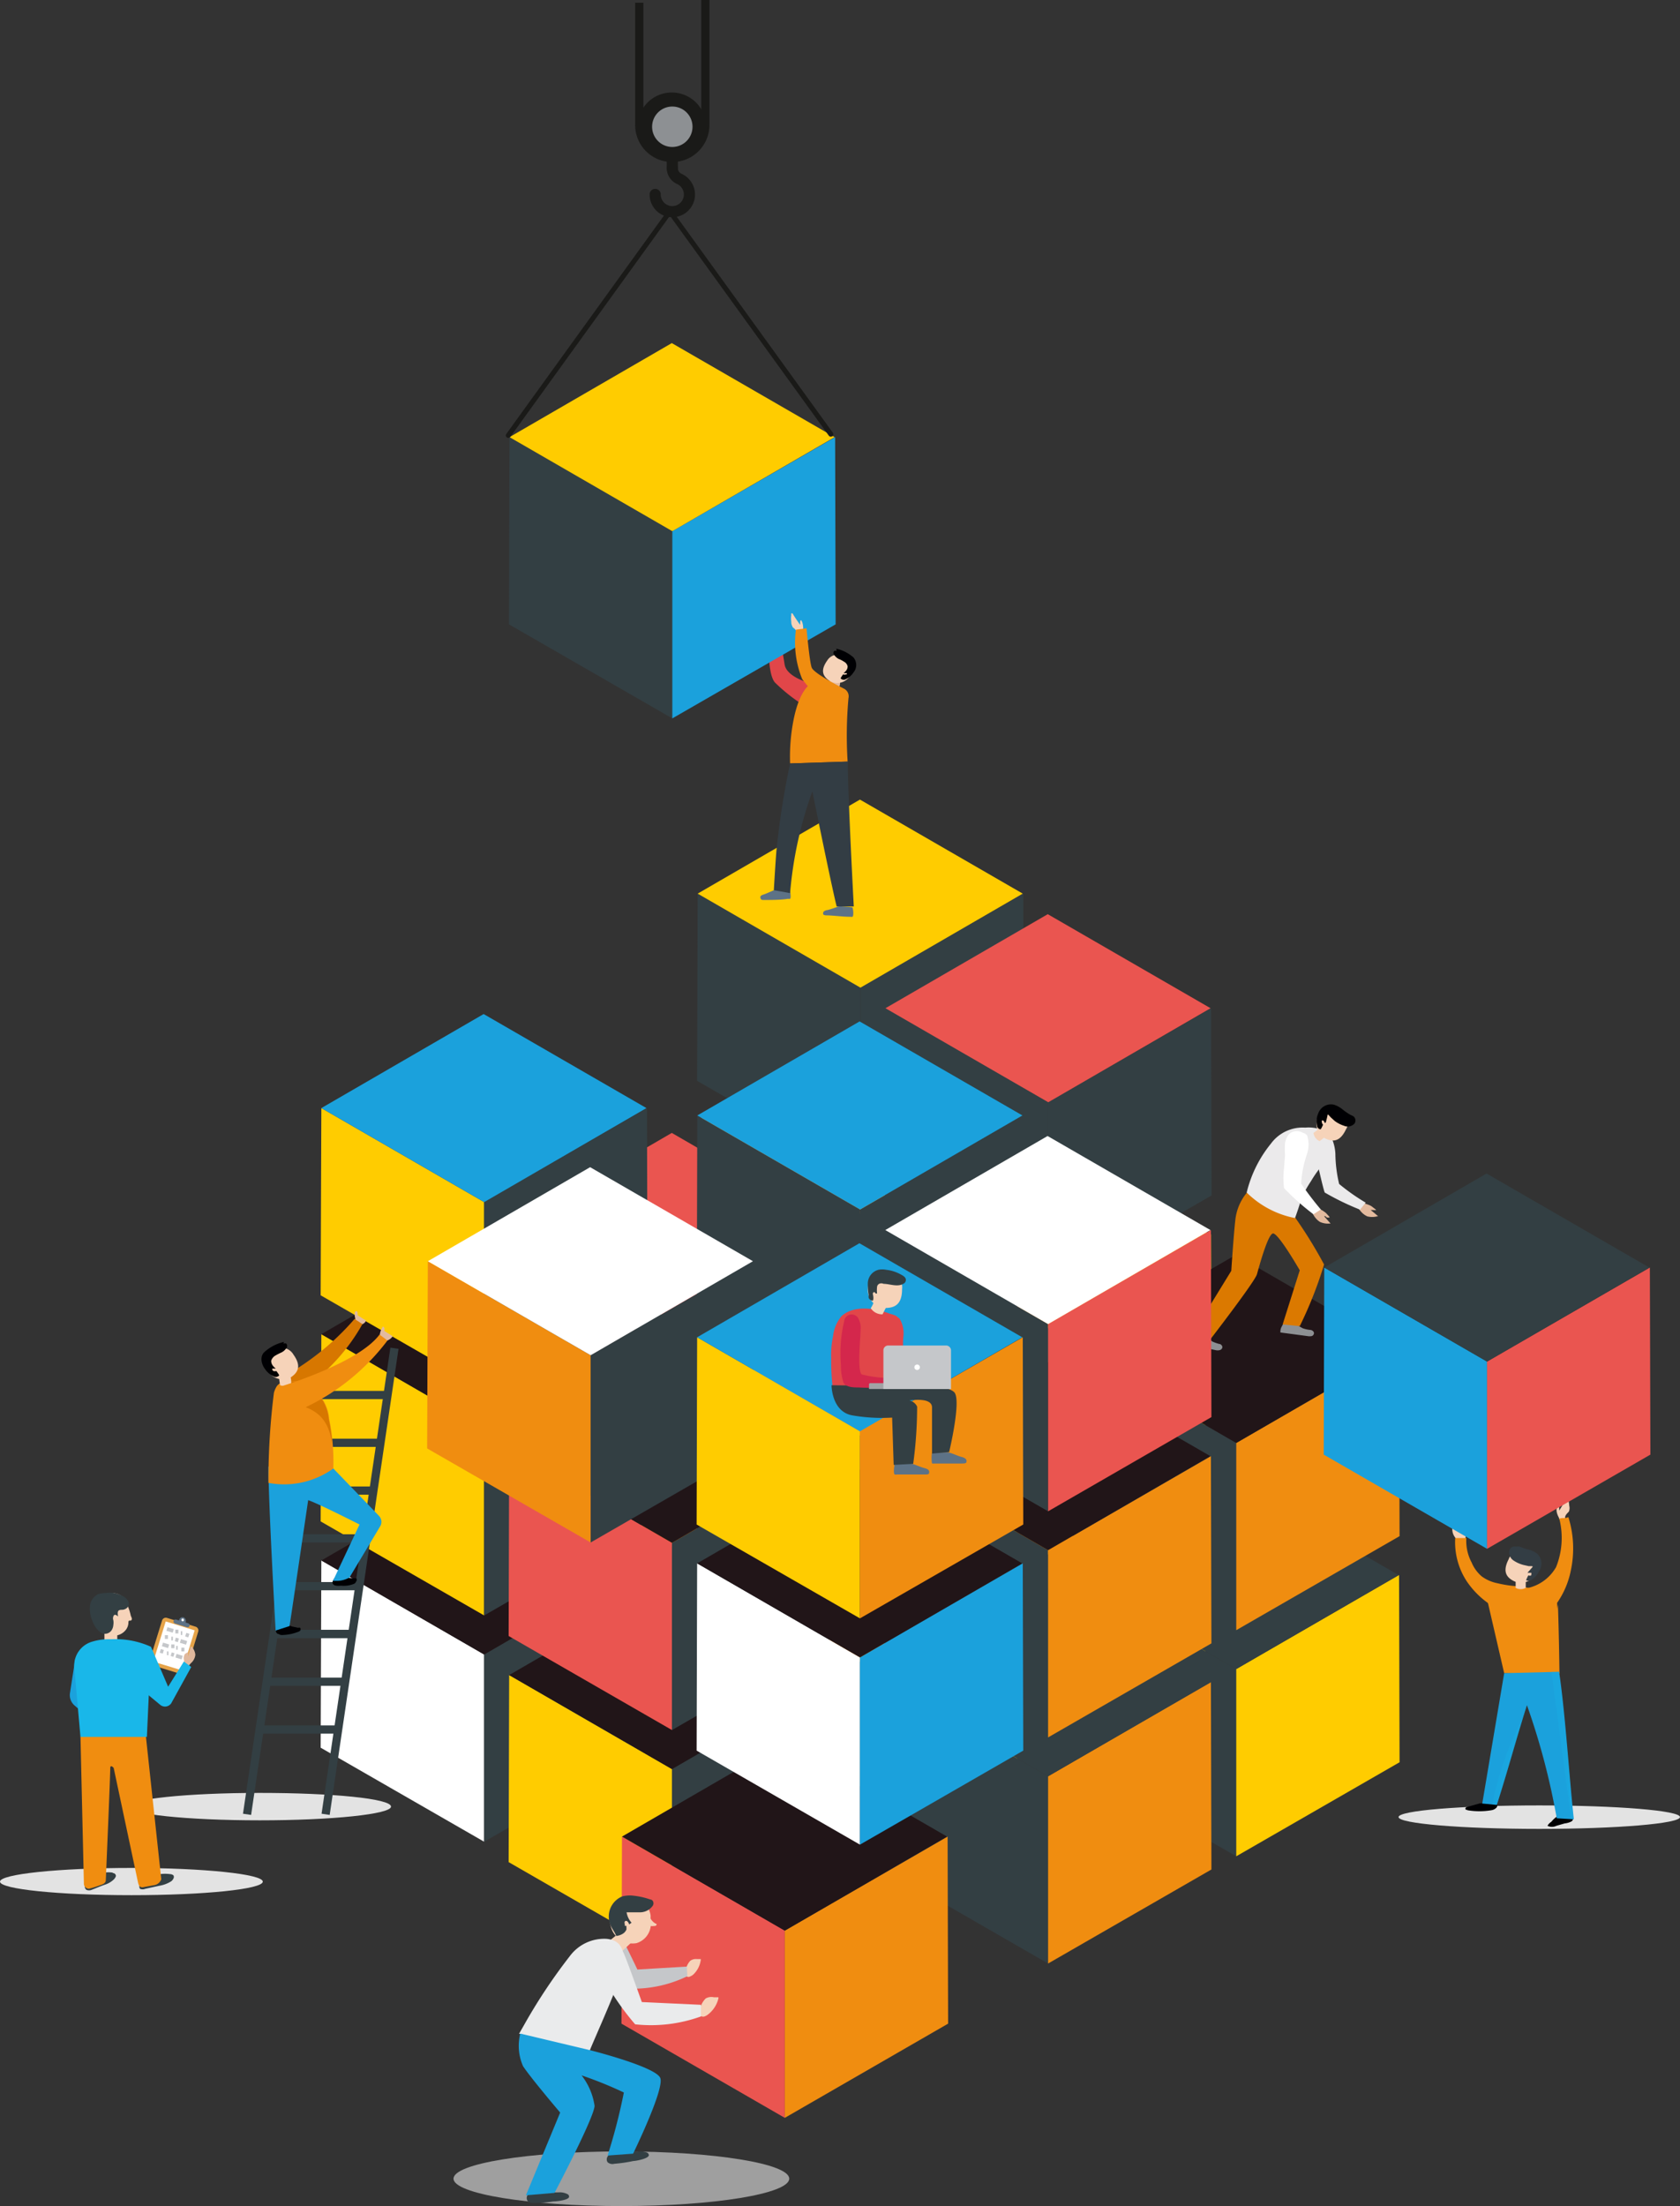 <svg xmlns="http://www.w3.org/2000/svg" viewBox="0 0 98.13 128.79"><rect x="0" y="0" width="98.13" height="128.79" fill="#333333" stroke="none"/><defs><style>.cls-1{isolation:isolate;}.cls-2,.cls-3{fill:#e3e3e3;}.cls-10,.cls-11,.cls-12,.cls-13,.cls-14,.cls-15,.cls-16,.cls-17,.cls-18,.cls-19,.cls-2,.cls-20,.cls-21,.cls-22,.cls-24,.cls-25,.cls-26,.cls-27,.cls-28,.cls-29,.cls-3,.cls-30,.cls-31,.cls-34,.cls-35,.cls-36,.cls-4,.cls-5,.cls-6,.cls-7,.cls-8,.cls-9{fill-rule:evenodd;}.cls-2,.cls-29,.cls-3{mix-blend-mode:multiply;}.cls-3{opacity:0.61;}.cls-4{fill:#e3ba9e;}.cls-5{fill:#e14649;}.cls-6{fill:#333f43;}.cls-7{fill:#fc0;}.cls-8{fill:#f08d10;}.cls-26,.cls-27,.cls-9{fill:#fff;}.cls-10{fill:#211518;}.cls-11{fill:#ea5550;}.cls-12{fill:#1ba1dc;}.cls-13{fill:#8d9093;}.cls-14{fill:#db7900;}.cls-15{fill:#ebeaeb;}.cls-16{fill:#f6d3b9;}.cls-17{fill:#000003;}.cls-18{fill:#5d7286;}.cls-19{fill:#333d44;}.cls-20{fill:#d4274c;}.cls-21{fill:#a1a2a5;}.cls-22{fill:#c5c7ca;}.cls-23,.cls-31,.cls-32,.cls-33,.cls-34,.cls-36{fill:none;stroke-miterlimit:10;}.cls-23{stroke:#333f43;stroke-width:0.48px;}.cls-24{fill:#d77700;}.cls-25,.cls-29{fill:#19b7e9;}.cls-26{stroke:#e5a349;}.cls-26,.cls-27{stroke-miterlimit:22.93;stroke-width:0.22px;}.cls-27{stroke:#c5c7ca;}.cls-28{fill:#e0b89d;}.cls-29{opacity:0.22;}.cls-30{fill:#eaebec;}.cls-31,.cls-32,.cls-33,.cls-34,.cls-36{stroke:#1a1a18;}.cls-31,.cls-32,.cls-36{stroke-linecap:round;}.cls-31,.cls-32{stroke-width:0.65px;}.cls-33,.cls-34{stroke-width:0.48px;}.cls-35{fill:#1a1a18;}.cls-36{stroke-width:0.29px;}</style></defs><g class="cls-1"><g id="Layer_2" data-name="Layer 2"><g id="_Layer_1" data-name="#Layer 1"><path class="cls-2" d="M98.13,106.08c0,.38-3.68.69-8.22.69s-8.22-.31-8.22-.69,3.68-.68,8.22-.68S98.13,105.7,98.13,106.08Z"/><path class="cls-3" d="M46.1,127.19c0,.88-4.39,1.6-9.8,1.6s-9.81-.72-9.81-1.6,4.39-1.59,9.81-1.59S46.1,126.31,46.1,127.19Z"/><path class="cls-2" d="M15.35,109.85c0,.44-3.43.79-7.67.79S0,110.29,0,109.85s3.44-.8,7.68-.8S15.35,109.41,15.35,109.85Z"/><path class="cls-2" d="M22.84,105.47c0,.44-3.44.8-7.67.8s-7.68-.36-7.68-.8,3.44-.8,7.68-.8S22.84,105,22.84,105.47Z"/><path class="cls-4" d="M45.14,36.29h0s0,.07,0,.11.09.11.06.16-.61-.31-.69-.37a.05.05,0,0,0-.05,0s0,0-.06.05,0,0,0,.08a1.37,1.37,0,0,0,.15.38.55.55,0,0,0,.17.2c.07,0,.16,0,.24.09A.41.41,0,0,1,45,37a.59.59,0,0,1,.15.2.46.46,0,0,0,.16-.11c.08-.09,0-.17,0-.27S45.36,36.41,45.14,36.29Z"/><path class="cls-5" d="M47.38,39.9s-1.43-.34-1.55-1.11-.34-1.94-.34-1.94l-.57.13s-.15,2.28.34,2.86A10.09,10.09,0,0,0,47,41.21Z"/><polygon class="cls-6" points="40.75 78.58 40.72 89.51 50.26 95 50.26 84.07 40.75 78.58"/><polygon class="cls-7" points="50.26 84.07 59.77 78.58 59.8 89.51 50.26 95 50.26 84.07"/><polygon class="cls-8" points="59.74 78.58 50.23 73.09 40.75 78.58 50.26 84.07 59.74 78.58"/><polygon class="cls-6" points="29.76 84.84 29.73 95.77 39.27 101.26 39.27 90.33 29.76 84.84"/><polygon class="cls-7" points="39.27 90.33 48.78 84.84 48.81 95.77 39.27 101.26 39.27 90.33"/><polygon class="cls-8" points="48.75 84.84 39.24 79.35 29.76 84.84 39.27 90.33 48.75 84.84"/><polygon class="cls-9" points="18.77 91.1 18.73 102.03 28.28 107.52 28.28 96.59 18.77 91.1"/><polygon class="cls-6" points="28.28 96.59 37.79 91.1 37.82 102.03 28.28 107.52 28.28 96.59"/><polygon class="cls-10" points="37.76 91.1 28.25 85.61 18.77 91.1 28.28 96.59 37.76 91.1"/><polygon class="cls-6" points="51.72 85.27 51.69 96.19 61.23 101.69 61.23 90.76 51.72 85.27"/><polygon class="cls-7" points="61.23 90.76 70.74 85.27 70.77 96.19 61.23 101.69 61.23 90.76"/><polygon class="cls-8" points="70.71 85.27 61.2 79.78 51.72 85.27 61.23 90.76 70.71 85.27"/><polygon class="cls-6" points="40.73 91.53 40.7 102.45 50.24 107.94 50.24 97.02 40.73 91.53"/><polygon class="cls-7" points="50.24 97.02 59.75 91.53 59.78 102.45 50.24 107.94 50.24 97.02"/><polygon class="cls-8" points="59.72 91.53 50.21 86.04 40.73 91.53 50.24 97.02 59.72 91.53"/><polygon class="cls-7" points="29.74 97.79 29.71 108.71 39.25 114.2 39.25 103.28 29.74 97.79"/><polygon class="cls-6" points="39.25 103.28 48.76 97.79 48.79 108.71 39.25 114.2 39.25 103.28"/><polygon class="cls-10" points="48.73 97.79 39.22 92.3 29.74 97.79 39.25 103.28 48.73 97.79"/><polygon class="cls-6" points="62.7 91.95 62.67 102.88 72.21 108.37 72.21 97.44 62.7 91.95"/><polygon class="cls-7" points="72.21 97.44 81.72 91.95 81.75 102.88 72.21 108.37 72.21 97.44"/><polygon class="cls-6" points="81.69 91.95 72.18 86.46 62.7 91.95 72.21 97.44 81.69 91.95"/><polygon class="cls-6" points="51.71 98.21 51.68 109.14 61.22 114.63 61.22 103.7 51.71 98.21"/><polygon class="cls-8" points="61.22 103.7 70.73 98.21 70.76 109.14 61.22 114.63 61.22 103.7"/><polygon class="cls-6" points="70.7 98.21 61.19 92.72 51.71 98.21 61.22 103.7 70.7 98.21"/><polygon class="cls-11" points="36.33 107.22 36.3 118.14 45.84 123.64 45.84 112.71 36.33 107.22"/><polygon class="cls-8" points="45.84 112.71 55.35 107.22 55.38 118.14 45.84 123.64 45.84 112.71"/><polygon class="cls-10" points="55.32 107.22 45.81 101.73 36.33 107.22 45.84 112.71 55.32 107.22"/><polygon class="cls-6" points="40.75 65.38 40.72 76.3 50.26 81.8 50.26 70.87 40.75 65.38"/><polygon class="cls-7" points="50.26 70.87 59.77 65.38 59.8 76.3 50.26 81.8 50.26 70.87"/><polygon class="cls-8" points="59.74 65.38 50.23 59.88 40.75 65.38 50.26 70.87 59.74 65.38"/><polygon class="cls-6" points="29.76 71.64 29.73 82.56 39.27 88.05 39.27 77.13 29.76 71.64"/><polygon class="cls-7" points="39.27 77.13 48.78 71.64 48.81 82.56 39.27 88.05 39.27 77.13"/><polygon class="cls-11" points="48.75 71.64 39.24 66.14 29.76 71.64 39.27 77.13 48.75 71.64"/><polygon class="cls-7" points="18.77 77.89 18.73 88.82 28.28 94.31 28.28 83.39 18.77 77.89"/><polygon class="cls-6" points="28.28 83.39 37.79 77.89 37.82 88.82 28.28 94.31 28.28 83.39"/><polygon class="cls-10" points="37.76 77.89 28.25 72.4 18.77 77.89 28.28 83.39 37.76 77.89"/><polygon class="cls-6" points="51.72 72.06 51.69 82.99 61.23 88.48 61.23 77.55 51.72 72.06"/><polygon class="cls-7" points="61.23 77.55 70.74 72.06 70.77 82.99 61.23 88.48 61.23 77.55"/><polygon class="cls-8" points="70.71 72.06 61.2 66.57 51.72 72.06 61.23 77.55 70.71 72.06"/><polygon class="cls-6" points="40.73 78.32 40.7 89.25 50.24 94.74 50.24 83.81 40.73 78.32"/><polygon class="cls-7" points="50.24 83.81 59.75 78.32 59.78 89.25 50.24 94.74 50.24 83.81"/><polygon class="cls-8" points="59.72 78.32 50.21 72.83 40.73 78.32 50.24 83.81 59.72 78.32"/><polygon class="cls-11" points="29.74 84.58 29.71 95.51 39.25 101 39.25 90.07 29.74 84.58"/><polygon class="cls-6" points="39.25 90.07 48.76 84.58 48.79 95.51 39.25 101 39.25 90.07"/><polygon class="cls-10" points="48.73 84.58 39.22 79.09 29.74 84.58 39.25 90.07 48.73 84.58"/><polygon class="cls-6" points="62.7 78.75 62.67 89.68 72.21 95.17 72.21 84.24 62.7 78.75"/><polygon class="cls-8" points="72.21 84.24 81.72 78.75 81.75 89.68 72.21 95.17 72.21 84.24"/><polygon class="cls-10" points="81.69 78.75 72.18 73.26 62.7 78.75 72.21 84.24 81.69 78.75"/><polygon class="cls-6" points="51.71 85.01 51.68 95.94 61.22 101.43 61.22 90.5 51.71 85.01"/><polygon class="cls-8" points="61.22 90.5 70.73 85.01 70.76 95.94 61.22 101.43 61.22 90.5"/><polygon class="cls-10" points="70.7 85.01 61.19 79.52 51.71 85.01 61.22 90.5 70.7 85.01"/><polygon class="cls-9" points="40.72 91.27 40.69 102.2 50.23 107.69 50.23 96.76 40.72 91.27"/><polygon class="cls-12" points="50.23 96.76 59.74 91.27 59.77 102.2 50.23 107.69 50.23 96.76"/><polygon class="cls-10" points="59.71 91.27 50.2 85.78 40.72 91.27 50.23 96.76 59.71 91.27"/><polygon class="cls-6" points="40.75 52.17 40.72 63.1 50.26 68.59 50.26 57.66 40.75 52.17"/><polygon class="cls-6" points="50.26 57.66 59.77 52.17 59.8 63.1 50.26 68.59 50.26 57.66"/><polygon class="cls-7" points="59.74 52.17 50.23 46.68 40.75 52.17 50.26 57.66 59.74 52.17"/><polygon class="cls-6" points="29.76 25.52 29.73 36.45 39.27 41.94 39.27 31.01 29.76 25.52"/><polygon class="cls-12" points="39.27 31.01 48.78 25.52 48.81 36.45 39.27 41.94 39.27 31.01"/><polygon class="cls-7" points="48.75 25.52 39.24 20.03 29.76 25.52 39.27 31.01 48.75 25.52"/><polygon class="cls-7" points="18.77 64.69 18.73 75.62 28.28 81.11 28.28 70.18 18.77 64.69"/><polygon class="cls-6" points="28.28 70.18 37.79 64.69 37.82 75.62 28.28 81.11 28.28 70.18"/><polygon class="cls-12" points="37.76 64.69 28.25 59.2 18.77 64.69 28.28 70.18 37.76 64.69"/><polygon class="cls-6" points="51.72 58.86 51.69 69.79 61.23 75.28 61.23 64.35 51.72 58.86"/><polygon class="cls-6" points="61.23 64.35 70.74 58.86 70.77 69.79 61.23 75.28 61.23 64.35"/><polygon class="cls-11" points="70.71 58.86 61.2 53.37 51.72 58.86 61.23 64.35 70.71 58.86"/><polygon class="cls-6" points="40.73 65.12 40.7 76.05 50.24 81.54 50.24 70.61 40.73 65.12"/><polygon class="cls-6" points="50.24 70.61 59.75 65.12 59.78 76.05 50.24 81.54 50.24 70.61"/><polygon class="cls-12" points="59.72 65.12 50.21 59.63 40.73 65.12 50.24 70.61 59.72 65.12"/><polygon class="cls-8" points="24.99 73.63 24.95 84.56 34.5 90.05 34.5 79.12 24.99 73.63"/><polygon class="cls-6" points="34.5 79.12 44.01 73.63 44.04 84.56 34.5 90.05 34.5 79.12"/><polygon class="cls-9" points="43.98 73.63 34.47 68.14 24.99 73.63 34.5 79.12 43.98 73.63"/><path class="cls-13" d="M76.11,77.55a1.87,1.87,0,0,0,.41.09c.1,0,.21.07.23.17a.19.19,0,0,1-.13.19.7.7,0,0,1-.25,0l-1.58-.21a.59.59,0,0,1,.08-.35c.16-.33.24-.19.4-.19a1,1,0,0,1,.45.09C75.86,77.4,76,77.5,76.11,77.55Z"/><path class="cls-13" d="M70.82,78.32a2.35,2.35,0,0,0,.4.14c.09,0,.18.1.18.19a.2.2,0,0,1-.16.17.5.5,0,0,1-.24,0l-1.23-.26a.57.57,0,0,1-.22-.07c-.18-.12,0-.4.07-.52a.5.5,0,0,1,.43-.1,1.09,1.09,0,0,1,.43.18C70.6,78.11,70.69,78.24,70.82,78.32Z"/><path class="cls-4" d="M77.65,71.08h0l-.14,0L77.41,71l-.07,0,.38.43a0,0,0,0,1,0,0s0,0-.06,0a1.1,1.1,0,0,1-.57-.1,1.13,1.13,0,0,1-.35-.37c-.19-.28-.07-.56.27-.41a1.63,1.63,0,0,1,.34.19.61.61,0,0,1,.15.13l.14.15s0,0,0,0S77.67,71.08,77.65,71.08Z"/><path class="cls-4" d="M80.37,70.64h0a.4.4,0,0,1-.15,0l-.08,0-.08,0c.15.12.3.24.44.37s0,0,0,0,0,0-.06,0a1.14,1.14,0,0,1-.58,0,1.11,1.11,0,0,1-.4-.32c-.23-.25-.14-.55.21-.44a2.32,2.32,0,0,1,.37.13.91.91,0,0,1,.16.11l.17.13s0,0,0,0S80.39,70.64,80.37,70.64Z"/><path class="cls-14" d="M73,69.44a3,3,0,0,0-.84,1.75c-.1.86-.24,3-.24,3L69.58,78l1.11.2s2.61-3.38,2.73-3.81.63-2.32.93-2.38,1.57,2.15,1.57,2.15l-1,3.16,1,.1a23.7,23.7,0,0,0,1.42-3.6,26.31,26.31,0,0,0-2-3.17Z"/><path class="cls-15" d="M77.74,66.35a2.54,2.54,0,0,1,.26,1,8,8,0,0,0,.22,1.77,11.87,11.87,0,0,0,1.55,1.09l-.33.41a15.37,15.37,0,0,1-2.06-1c-.09-.17-.57-2.34-.57-2.34Z"/><path class="cls-15" d="M77.79,66.83c0,.06,0,.28-.05.36a1.46,1.46,0,0,1-.44.76,6.68,6.68,0,0,0-.72,1A7.1,7.1,0,0,0,76,70c0,.1-.35,1.11-.36,1.11a5.49,5.49,0,0,1-2.82-1.49,7.19,7.19,0,0,1,1.42-2.86,2.3,2.3,0,0,1,2-.93C76.89,65.77,77.8,66,77.79,66.83Z"/><path class="cls-16" d="M76.72,66.14a.62.62,0,0,0,.36.48l.34-.26-.36-.47Z"/><path class="cls-16" d="M77,65.14a1,1,0,0,0,.38,1.31c.47.23.89.22,1.24-.52a.81.81,0,0,0-.34-1.17A.93.93,0,0,0,77,65.14Z"/><path class="cls-17" d="M79,65.14a.29.29,0,0,1,.12.1.32.32,0,0,1,0,.35.54.54,0,0,1-.62.13,1.85,1.85,0,0,1-.54-.28l-.23-.21-.11-.12s-.07-.09-.08,0-.07.29-.1.43c0,0-.06,0-.08,0v0s0-.11-.08-.12a.07.07,0,0,0-.07,0,.11.11,0,0,0,0,.08.24.24,0,0,0,.07.16s-.12.28-.15.27a.24.24,0,0,1-.2-.19A1.17,1.17,0,0,1,77,65a.79.79,0,0,1,.91-.51,1.51,1.51,0,0,1,.5.27,3.76,3.76,0,0,0,.46.32Z"/><path class="cls-9" d="M76.35,66.29a1.74,1.74,0,0,1,0,1.06A6.38,6.38,0,0,0,76,69.1a18.76,18.76,0,0,0,1.15,1.51l-.43.28A14.21,14.21,0,0,1,75,69.36a5,5,0,0,1,0-1.16l.06-.76a5.43,5.43,0,0,1,0-.71,1.14,1.14,0,0,1,.2-.48.65.65,0,0,1,.83-.12A.43.43,0,0,1,76.35,66.29Z"/><polygon class="cls-6" points="51.71 71.81 51.68 82.73 61.22 88.23 61.22 77.3 51.71 71.81"/><polygon class="cls-11" points="61.22 77.3 70.73 71.81 70.76 82.73 61.22 88.23 61.22 77.3"/><polygon class="cls-9" points="70.7 71.81 61.19 66.32 51.71 71.81 61.22 77.3 70.7 71.81"/><polygon class="cls-7" points="40.72 78.07 40.69 89 50.23 94.48 50.23 83.56 40.72 78.07"/><polygon class="cls-8" points="50.23 83.56 59.74 78.07 59.77 89 50.23 94.48 50.23 83.56"/><polygon class="cls-12" points="59.71 78.07 50.2 72.58 40.72 78.07 50.23 83.56 59.71 78.07"/><path class="cls-18" d="M48.33,53.13a.39.39,0,0,0-.18.06.15.15,0,0,0-.07.16c0,.08.14.09.23.09.32,0,1,.09,1.36.08a.25.25,0,0,0,.12,0c.07,0,.07-.38,0-.55,0,0-.69-.07-.76-.06S48.55,53.08,48.33,53.13Z"/><path class="cls-18" d="M44.61,52.22a.53.53,0,0,0-.17.08.14.14,0,0,0,0,.17c0,.08.15.07.24.07.31,0,1,0,1.35-.07a.27.27,0,0,0,.12,0c.07-.06,0-.39,0-.56,0,0-.7,0-.77,0S44.82,52.15,44.61,52.22Z"/><path class="cls-16" d="M46.8,36.21s0,0,0,0-.06,0-.06.09,0,.14,0,.17-.4-.56-.44-.65,0,0,0,0a.06.06,0,0,0-.08,0,.2.2,0,0,0,0,.08,1.36,1.36,0,0,0,0,.4.48.48,0,0,0,.06.26c0,.07.12.12.17.19a.41.41,0,0,1,.07.11.72.72,0,0,1,0,.25.44.44,0,0,0,.2,0c.11,0,.11-.12.16-.21S46.94,36.41,46.8,36.21Z"/><path class="cls-8" d="M49.21,40.17l-1.53-.39s-.87,0-1.32,2.21a11.08,11.08,0,0,0-.21,2.58l3.36-.11a24.29,24.29,0,0,1,.05-3.7A.5.5,0,0,0,49.21,40.17Z"/><path class="cls-4" d="M49,40.15a.58.58,0,0,1-.58-.09l.06-.41.58.08C49.08,39.9,49.07,40,49,40.15Z"/><path class="cls-16" d="M49.62,39.49a.86.86,0,0,1-1.18.25c-.37-.26-.54-.59-.12-1.18a.71.71,0,0,1,1-.22A.81.81,0,0,1,49.62,39.49Z"/><path class="cls-17" d="M48.87,38a.22.22,0,0,0-.14,0,.17.17,0,0,0,0,.24.72.72,0,0,0,.26.23,1.51,1.51,0,0,1,.31.16.41.41,0,0,1,.21.27c0,.19-.11.29-.24.4,0,0,0,0,.06,0h0s.1,0,.13,0a.09.09,0,0,1,0,.07.08.08,0,0,1-.05,0,.18.18,0,0,1-.16,0,1.28,1.28,0,0,0-.15.23.24.24,0,0,0,.24.08,1.1,1.1,0,0,0,.51-.42.68.68,0,0,0,0-.88,2.29,2.29,0,0,0-1-.51Z"/><path class="cls-8" d="M49.23,40.17s-1.69-.84-1.82-1.2-.3-2.29-.3-2.29l-.62.08a5.63,5.63,0,0,0,.37,2.89,8.37,8.37,0,0,0,1.74,1.73A1.18,1.18,0,0,0,49.23,40.17Z"/><path class="cls-19" d="M46.15,44.57a47.2,47.2,0,0,0-.8,5.11c-.06.73-.15,2.29-.15,2.29l.95.17a23,23,0,0,1,1.3-5.94s1.09,5.4,1.42,6.72h1s-.35-6.53-.35-8.46Z"/><path class="cls-18" d="M54,85.71a.6.6,0,0,1,.2.08.18.18,0,0,1,.07.2c0,.1-.17.09-.28.09-.37,0-1.12,0-1.59,0a.33.33,0,0,1-.13,0c-.09,0-.06-.44,0-.64,0,0,.82,0,.89,0C53.36,85.45,53.71,85.63,54,85.71Z"/><path class="cls-18" d="M56.18,85.06a.52.52,0,0,1,.2.09.18.18,0,0,1,.07.2c0,.09-.17.09-.28.09-.37,0-1.12,0-1.59,0,0,0-.1,0-.13,0s-.06-.45,0-.65c0,0,.83,0,.9,0C55.58,84.81,55.93,85,56.18,85.06Z"/><path class="cls-5" d="M52.77,78a3.82,3.82,0,0,0,.09,1.35l-.9.13a2,2,0,0,1,.15-.94,5.63,5.63,0,0,0,.31-.9,1.88,1.88,0,0,0,0-.58c0-.16.05-.2.17,0A1.68,1.68,0,0,1,52.77,78Z"/><path class="cls-5" d="M52.34,76.82a.74.74,0,0,1,.13.12c.24.28.08.81,0,1.14a7,7,0,0,0-.27,1.29,7.37,7.37,0,0,0,0,1.33,8.23,8.23,0,0,1,.12,1.2,8.68,8.68,0,0,1-3.05,0,.58.58,0,0,1-.6-.62,13.69,13.69,0,0,1-.12-2A5.22,5.22,0,0,1,48.66,78a2.21,2.21,0,0,1,.49-1.16c.74-.68,2-.46,2.84-.14A1.89,1.89,0,0,1,52.34,76.82Z"/><path class="cls-6" d="M48.57,80.87s0,1.55,1.22,1.76a10.07,10.07,0,0,0,2.32.13l.09,2.76,1.14-.06a24.78,24.78,0,0,0,.23-3.34.64.64,0,0,0-.45-.36s1.3-.22,1.32.39c0,.78,0,2.71,0,2.71l1-.09s.74-3.08.29-3.5-2.16-.39-2.81-.38C52,80.91,48.57,80.87,48.57,80.87Z"/><path class="cls-16" d="M50.86,76.37a.79.79,0,0,0,.69.36c.1-.2.15-.3.26-.5l-.69-.36C51,76.07,51,76.17,50.86,76.37Z"/><path class="cls-16" d="M50.69,75.24a1.06,1.06,0,0,0,1,1.12c.57,0,1-.2,1-1.1a.89.89,0,0,0-.89-1A1,1,0,0,0,50.69,75.24Z"/><path class="cls-6" d="M50.86,75.9a.3.3,0,0,1-.12-.13,1,1,0,0,1,0-.17,3.56,3.56,0,0,1-.05-.65.83.83,0,0,1,.62-.82,1.13,1.13,0,0,1,.45,0,2.29,2.29,0,0,1,.85.27l.11.06c.09.06.18.13.19.23a.25.25,0,0,1-.15.26c-.34.2-.8,0-1.15,0a.3.3,0,0,0-.26,0,.23.23,0,0,0-.12.18,1.62,1.62,0,0,0,0,.38.14.14,0,0,1-.09,0l0,0a.12.12,0,0,0-.1-.08s-.06.06-.06.09.08.29,0,.42a.07.07,0,0,1,0,0S50.88,75.91,50.86,75.9Z"/><path class="cls-20" d="M51.74,81a13.82,13.82,0,0,1-1.58,0c-.28,0-.74,0-.89-.28a3.06,3.06,0,0,1-.15-1A8.24,8.24,0,0,1,49.34,77a.45.45,0,0,1,.76-.09,1.11,1.11,0,0,1,.17.69c0,.49-.22,2.42.07,2.64a6.54,6.54,0,0,0,1.4.2A4.42,4.42,0,0,1,51.74,81Z"/><path class="cls-21" d="M55.54,80.75H50.83a.07.07,0,0,0-.07.07v.27h4.78Z"/><path class="cls-22" d="M55.55,81.09H51.6V78.83a.28.28,0,0,1,.28-.28h3.39a.29.29,0,0,1,.28.28Z"/><path class="cls-9" d="M53.73,79.82a.16.16,0,0,1-.16.16.16.16,0,0,1,0-.32A.16.16,0,0,1,53.73,79.82Z"/><line class="cls-23" x1="22.22" y1="84.23" x2="17.64" y2="84.23"/><line class="cls-23" x1="21.4" y1="89.81" x2="16.81" y2="89.81"/><line class="cls-23" x1="21.81" y1="87.02" x2="17.23" y2="87.02"/><line class="cls-23" x1="20.57" y1="95.39" x2="15.99" y2="95.39"/><line class="cls-23" x1="20.98" y1="92.6" x2="16.4" y2="92.6"/><line class="cls-23" x1="20.16" y1="98.18" x2="15.58" y2="98.18"/><line class="cls-23" x1="20.57" y1="95.39" x2="15.99" y2="95.39"/><line class="cls-23" x1="19.75" y1="100.97" x2="15.17" y2="100.97"/><line class="cls-23" x1="18.24" y1="80.19" x2="14.43" y2="105.92"/><line class="cls-23" x1="23.04" y1="78.71" x2="19.02" y2="105.92"/><line class="cls-23" x1="22.63" y1="81.44" x2="18.05" y2="81.44"/><path class="cls-4" d="M20.73,76.61s.05-.08.09-.07.07.06.07.1v.14s.37.25.49.31a.35.35,0,0,1-.18.2,1.19,1.19,0,0,1-.26.11.19.19,0,0,1-.13,0s-.05-.07-.06-.12a3.16,3.16,0,0,1,0-.32A.7.7,0,0,1,20.73,76.61Z"/><path class="cls-24" d="M20.71,77a15.25,15.25,0,0,1-4.05,3.31l0,1.12c.21,0,.23.17.23.17a11.27,11.27,0,0,0,4.28-4.3Z"/><path class="cls-4" d="M22.36,77.45s.13,0,.09.25l.49.31a.7.7,0,0,1-.38.27C22,78.35,22.18,77.71,22.36,77.45Z"/><path class="cls-17" d="M20.25,92.06a1,1,0,0,0,.31.08c.09,0,.19,0,.25,0a.17.17,0,0,1,0,.18.28.28,0,0,1-.12.14,1.6,1.6,0,0,1-.78.11.88.88,0,0,1-.28,0c-.09,0-.23-.09-.21-.2a.5.5,0,0,1,.33-.37.82.82,0,0,1,.41,0Z"/><path class="cls-17" d="M16.34,95.4a.19.19,0,0,1-.22-.16.32.32,0,0,1,.1-.28c.24-.25.57-.1.86,0l.34.07a.15.15,0,0,1,.11,0,.14.14,0,0,1,0,.17.36.36,0,0,1-.15.08,2.73,2.73,0,0,1-.85.17.4.4,0,0,1-.27-.06Z"/><path class="cls-12" d="M19.47,85.73l2.67,2.77a.51.51,0,0,1,.07.6l-1.8,3-.13.06a1.51,1.51,0,0,1-.63.13h-.2L21,89s-2.46-1.25-3-1.42c0,0-1.06,7.24-1.09,7.35l-.81.26s-.42-7.4-.42-9.57Z"/><path class="cls-8" d="M16.18,80.91a.74.74,0,0,1,.53-.27,2.28,2.28,0,0,1,1.21.19,2.54,2.54,0,0,1,1.31,2,12.89,12.89,0,0,1,.24,2.9,4.92,4.92,0,0,1-3.79.84A40.85,40.85,0,0,1,16,81.31,1.37,1.37,0,0,1,16.18,80.91Z"/><path class="cls-24" d="M16.75,81.85s-.07-.7-.07-1.2h0a2.28,2.28,0,0,1,1.21.19,2.54,2.54,0,0,1,1.31,2,10.2,10.2,0,0,1,.21,1.52C19.18,82.6,18.3,82.16,16.75,81.85Z"/><path class="cls-16" d="M16.36,80.87a.69.69,0,0,0,.65-.1c0-.19,0-.28-.07-.47l-.65.1C16.32,80.59,16.33,80.68,16.36,80.87Z"/><path class="cls-16" d="M15.71,80.12A1,1,0,0,0,17,80.4c.42-.29.61-.66.14-1.32A.8.8,0,0,0,16,78.82.92.92,0,0,0,15.71,80.12Z"/><path class="cls-17" d="M16.55,78.44a.25.25,0,0,1,.17,0,.2.2,0,0,1,0,.27.71.71,0,0,1-.29.25,3.84,3.84,0,0,0-.35.18.54.54,0,0,0-.24.3c0,.22.13.34.27.46,0,0,0,0-.06,0s0,0,0,0-.11,0-.14,0a.11.11,0,0,0,0,.08l.06.06a.32.32,0,0,0,.17,0,1.59,1.59,0,0,1,.17.25.26.26,0,0,1-.26.09,1.21,1.21,0,0,1-.58-.47c-.2-.26-.32-.74,0-1a2.54,2.54,0,0,1,1.12-.57Z"/><path class="cls-8" d="M16.5,80.91s4.45-1.34,5.67-3l.46.35a12.9,12.9,0,0,1-5.4,4.17s-.73,0-.79-.59A3,3,0,0,1,16.5,80.91Z"/><path class="cls-12" d="M4.4,96.82l-.31,2a.8.8,0,0,0,.27.75l.94.82-.22-2.46Z"/><path class="cls-6" d="M9.93,109.41a.35.35,0,0,1,.2.07.19.19,0,0,1,0,.19.42.42,0,0,1-.13.16,1.86,1.86,0,0,1-.69.26l-.83.18a.39.39,0,0,1-.3,0,.24.24,0,0,1,0-.27.55.55,0,0,1,.18-.22A2.3,2.3,0,0,1,9.93,109.41Z"/><path class="cls-6" d="M6.61,109.35a.18.18,0,0,1,.14.09.14.14,0,0,1,0,.14.6.6,0,0,1-.09.13,1.34,1.34,0,0,1-.54.32c-.26.09-.51.2-.77.3a.4.4,0,0,1-.3,0,.25.25,0,0,1-.09-.26.51.51,0,0,1,.15-.24,1.68,1.68,0,0,1,1.45-.51Z"/><path class="cls-8" d="M8.51,101.26l.91,8.45a.53.53,0,0,1-.44.35l-.65.12c-.16,0-.22-.07-.27-.29l-1.42-6.68s-.19-.22-.2,0c0,.49-.21,5.36-.26,6.55,0,.16-.14.24-.31.29a6.73,6.73,0,0,1-.66.21.29.29,0,0,1-.31-.3l-.2-8.59Z"/><path class="cls-16" d="M6.1,95.81a.77.77,0,0,0,.75,0c0-.22,0-.33,0-.55H6.1Z"/><path class="cls-16" d="M6.13,93.07a1.07,1.07,0,0,1,1,.12,2.82,2.82,0,0,1,.51,1.14s.08.15.06.21a.11.11,0,0,1-.06.07l-.08,0c-.06,0-.06.09-.06.15a.73.73,0,0,1-.12.35.88.88,0,0,1-.46.34,1.06,1.06,0,0,1-1-.24,1.57,1.57,0,0,1-.51-.92,1.21,1.21,0,0,1,0-.68A1,1,0,0,1,6.13,93.07Z"/><path class="cls-6" d="M7.19,93.19a.76.76,0,0,1,.28.25.35.35,0,0,1,0,.37.44.44,0,0,1-.32.17c-.1,0-.23,0-.26.11s0,.18,0,.28,0,0,0,0-.2-.22-.27,0a.33.33,0,0,0,0,.22.88.88,0,0,1,0,.28.63.63,0,0,1-.12.33.47.47,0,0,1-.6.12,1.42,1.42,0,0,1-.51-.71,1.78,1.78,0,0,1-.13-.91.88.88,0,0,1,.48-.64A1.86,1.86,0,0,1,6.2,93a1.48,1.48,0,0,1,.47,0A1.87,1.87,0,0,1,7.19,93.19Z"/><path class="cls-25" d="M4.34,97.35l.36,4.05H8.58l.24-5.26a5,5,0,0,0-2.33-.44,3.31,3.31,0,0,0-1.07.13A1.45,1.45,0,0,0,4.34,97.35Z"/><path class="cls-26" d="M10.59,97.62l-1.67-.51A.13.13,0,0,1,8.84,97l.73-2.36a.12.12,0,0,1,.16-.08l1.66.51a.12.12,0,0,1,.08.16l-.72,2.36A.14.14,0,0,1,10.59,97.62Z"/><path class="cls-27" d="M9.75,95.1l.37.11Z"/><path class="cls-27" d="M10.24,95.25l.18,0Z"/><path class="cls-27" d="M10.85,95.43l.18.06Z"/><path class="cls-27" d="M10.56,95.34l.09,0Z"/><path class="cls-27" d="M10.9,95.91l-.36-.11Z"/><path class="cls-27" d="M10.42,95.76l-.18-.05Z"/><path class="cls-27" d="M9.81,95.57l-.18,0Z"/><path class="cls-27" d="M10.1,95.66l-.09,0Z"/><path class="cls-27" d="M9.49,96l.36.11Z"/><path class="cls-27" d="M10,96.11l.19,0Z"/><path class="cls-27" d="M10.59,96.3l.18,0Z"/><path class="cls-27" d="M10.29,96.2l.09,0Z"/><path class="cls-27" d="M10.64,96.77l-.36-.11Z"/><path class="cls-27" d="M10.16,96.62,10,96.57Z"/><path class="cls-27" d="M9.54,96.43l-.18-.05Z"/><path class="cls-27" d="M9.84,96.52l-.09,0Z"/><path class="cls-18" d="M10.85,94.68a.22.22,0,0,0-.13-.26.2.2,0,0,0-.25.14l-.06.18.39.12Z"/><path class="cls-18" d="M10.93,95l-.71-.22a.12.12,0,1,1,.07-.23l.71.22a.12.12,0,0,1,.07.15A.12.12,0,0,1,10.93,95Z"/><path class="cls-9" d="M10.74,94.6a.07.07,0,0,1-.09.05.08.08,0,0,1-.05-.09.07.07,0,0,1,.14,0Z"/><path class="cls-28" d="M11,96.45l0,.26.12-.53a.1.1,0,0,1,0-.05s.05,0,.07,0a.79.79,0,0,1,.22.47.73.73,0,0,1-.21.45,1.31,1.31,0,0,0-.3.41.26.26,0,0,1-.15,0,.15.15,0,0,1-.09-.1c0-.07,0-.11.07-.17s0-.28,0-.43a1.06,1.06,0,0,1,.06-.19A.82.82,0,0,1,11,96.45Z"/><path class="cls-25" d="M8.82,96.14l1,2.33L10.74,97l.43.32L10,99.44a.44.44,0,0,1-.64.09L7.78,98.22Z"/><path class="cls-17" d="M90.61,106.36a.61.61,0,0,0-.22.23s0,0,0,0l0,0a.59.59,0,0,0,.52,0l.49-.14a1.09,1.09,0,0,0,.4-.12.21.21,0,0,0,.08-.21.23.23,0,0,0-.12-.12l-.16,0a1.31,1.31,0,0,0-.59,0A1.7,1.7,0,0,0,90.61,106.36Z"/><path class="cls-16" d="M91,87.91s0,0,0,0,.06.05.07.09,0,.15,0,.18.39-.62.42-.72a.33.33,0,0,1,0-.06.08.08,0,0,1,.09,0,.2.2,0,0,1,0,.08,1.56,1.56,0,0,1,.08.42.54.54,0,0,1,0,.28c0,.08-.11.14-.16.22a.35.35,0,0,0-.07.12.61.61,0,0,0,0,.27.75.75,0,0,1-.21,0c-.12,0-.13-.12-.18-.22S90.82,88.14,91,87.91Z"/><path class="cls-16" d="M85.6,89.79a1.6,1.6,0,0,0,0-.44c0-.07,0-.31-.12-.3s0,.27,0,.34a.33.33,0,0,1-.19-.39l0-.11a.09.09,0,0,0,0-.1.14.14,0,0,0-.11,0,.51.51,0,0,0-.35.42.8.8,0,0,0,.16.54.59.59,0,0,0,.29.25Z"/><path class="cls-8" d="M89,92.75a2.54,2.54,0,0,0,1.89-1.26,4.57,4.57,0,0,0,.19-2.83c.2-.07.32,0,.53-.09a6.12,6.12,0,0,1,.15,3.08A5,5,0,0,1,90.62,94Z"/><path class="cls-8" d="M88.73,92.61a6.71,6.71,0,0,1-1.26-.18,2.31,2.31,0,0,1-.92-.4,2.15,2.15,0,0,1-.59-.81,2.67,2.67,0,0,1-.31-1.43H85a4.17,4.17,0,0,0,.67,2.52,5,5,0,0,0,2,1.72Z"/><path class="cls-17" d="M86.44,105.28l-.71.2c-.07,0-.16.07-.13.14s.07,0,.11.06a4.17,4.17,0,0,0,1.41,0,.51.51,0,0,0,.29-.15.17.17,0,0,0-.06-.27Z"/><path class="cls-8" d="M86.65,92.45c.34,1.46.95,4.09,1.21,5.23l3.19.09s0-3.14-.14-4.77c-.2-.16-.65,0-.88-.08C88.81,92.44,87.89,92.7,86.65,92.45Z"/><path class="cls-8" d="M91,93.7a18.61,18.61,0,0,0-.47,4l.56,0S91.06,95.39,91,93.7Z"/><path class="cls-12" d="M87.86,97.68l-1.28,7.61.85.08c.69-2.16,1.07-3.65,1.76-5.82a40.9,40.9,0,0,1,1.74,6.6l1,.06c-.26-2.33-.49-6.11-.86-8.61Z"/><path class="cls-29" d="M91.05,97.6h-.43l1.15,8.59h.14C91.65,103.88,91.42,100.1,91.05,97.6Z"/><path class="cls-29" d="M87.43,105.37c.61-1.91,1-3.3,1.53-5.1a18.94,18.94,0,0,0-1.8,5.08Z"/><path class="cls-16" d="M89.12,92.7a.62.62,0,0,1-.59,0v-.43h.59Z"/><path class="cls-16" d="M89.74,91.84a1,1,0,0,1-1.28.48c-.47-.22-.71-.57-.34-1.29a.81.81,0,0,1,1.14-.44A.93.93,0,0,1,89.74,91.84Z"/><path class="cls-19" d="M88.57,90.29a.41.41,0,0,0-.16,0,.31.31,0,0,0-.25.24.57.57,0,0,0,.26.58,1.88,1.88,0,0,0,.56.25l.31.07h.16s.11,0,.06.06l-.29.33s0,0,.07,0h0s.11,0,.15,0a.09.09,0,0,1,0,.09.15.15,0,0,1,0,.06.22.22,0,0,1-.17,0,2.28,2.28,0,0,0-.13.28.28.28,0,0,0,.28,0,1.24,1.24,0,0,0,.5-.56.78.78,0,0,0-.15-1,1.38,1.38,0,0,0-.51-.23,4.72,4.72,0,0,1-.53-.18Z"/><polygon class="cls-12" points="77.35 74 77.32 84.92 86.86 90.42 86.86 79.49 77.35 74"/><polygon class="cls-11" points="86.86 79.49 96.37 74 96.4 84.92 86.86 90.42 86.86 79.49"/><polygon class="cls-6" points="96.34 74 86.83 68.51 77.35 74 86.86 79.49 96.34 74"/><path class="cls-16" d="M40.32,114.47a.57.57,0,0,1,.39-.1h.22a.17.17,0,0,1,0,.07,1.44,1.44,0,0,1-.42.82.55.55,0,0,1-.19.12.18.18,0,0,1-.21,0,.22.22,0,0,1-.06-.18A1,1,0,0,1,40.32,114.47Z"/><path class="cls-22" d="M40.12,114.81l-2.89.17s-.44-.93-.79-1.61a2.88,2.88,0,0,0-.71.2,1.57,1.57,0,0,0-.51.45A13.17,13.17,0,0,0,37,116.1a7.25,7.25,0,0,0,3.15-.73Z"/><polygon class="cls-16" points="36.16 112.85 35.44 113.43 36.26 113.98 37.01 113.28 36.16 112.85"/><path class="cls-30" d="M30.69,118.08a32.28,32.28,0,0,1,2.6-3.89,2.5,2.5,0,0,1,2.15-1c.76.08,1,.54,1,1.32v.16c-.07.73-1.78,4.48-2,5.06l-4.12-1Z"/><path class="cls-16" d="M41.22,116.67a.67.67,0,0,1,.48-.07h.2l.06,0a.11.11,0,0,1,0,.08,1.68,1.68,0,0,1-.61.93.72.72,0,0,1-.23.12.29.29,0,0,1-.25-.08.33.33,0,0,1,0-.22A1.21,1.21,0,0,1,41.22,116.67Z"/><path class="cls-30" d="M34.87,114.75c-.11-.36-.19-.57.07-.89a.9.9,0,0,1,.88-.37,1,1,0,0,1,.59.49c.13.23,1.08,2.9,1.08,2.9l3.45.16v.68a8.58,8.58,0,0,1-3.84.46A15.18,15.18,0,0,1,34.87,114.75Z"/><path class="cls-16" d="M35.66,112.38a1.31,1.31,0,0,0,1.52,1.06,1.18,1.18,0,0,0,.83-1,.55.55,0,0,0,.18,0c.07,0,.15,0,.17-.11a0,0,0,0,0,0,0l0,0A.72.72,0,0,1,38,112v0a1.42,1.42,0,0,0,0-.2,1.31,1.31,0,0,0-1.51-1.06A1.33,1.33,0,0,0,35.66,112.38Z"/><path class="cls-6" d="M36.9,110.66a4.43,4.43,0,0,1,1.08.23.2.2,0,0,1,.13.06.26.26,0,0,1,0,.33.91.91,0,0,1-.7.36c-.27,0-.54,0-.81,0a1.2,1.2,0,0,0,.29.61l-.15.1c0-.11-.14-.28-.24-.18a.16.16,0,0,0,0,.16.16.16,0,0,0,0,.09.07.07,0,0,0,.09,0s0,.1,0,.11a.61.61,0,0,1,0,.12.62.62,0,0,1-.14.19.85.85,0,0,1-.46.18c-.08-.24-.25-.41-.34-.66a1.27,1.27,0,0,1,.7-1.65A1.86,1.86,0,0,1,36.9,110.66Z"/><path class="cls-6" d="M30.81,128.16a.31.31,0,0,0,0,.32c.08.12.25.13.39.13a6.92,6.92,0,0,0,1.11-.09c.16,0,.91-.07.93-.27a.16.16,0,0,0-.08-.15,1,1,0,0,0-.54-.11L32,128C31.57,127.94,31.06,127.77,30.81,128.16Z"/><path class="cls-6" d="M35.49,125.9a.3.3,0,0,0,0,.33.43.43,0,0,0,.4.09,8.33,8.33,0,0,0,1.1-.16c.15,0,.9-.14.91-.34a.18.18,0,0,0-.1-.15,1.09,1.09,0,0,0-.54-.06h-.63C36.24,125.62,35.71,125.49,35.49,125.9Z"/><path class="cls-12" d="M30.39,118.72a2.94,2.94,0,0,0,.16,1.9c.45.69,2.17,2.71,2.17,2.71l-2,4.83,1.67-.14s2.3-4.36,2.34-5.08a3.78,3.78,0,0,0-.76-1.78,23.11,23.11,0,0,1,2.47,1,33.45,33.45,0,0,1-.95,3.68l1.49-.11s1.83-3.75,1.59-4.41-4.1-1.63-4.1-1.63Z"/><path class="cls-31" d="M38.27,11.35a1,1,0,1,0,1.4-.91.69.69,0,0,1-.4-.64"/><line class="cls-32" x1="39.27" y1="9.8" x2="39.27" y2="8.97"/><line class="cls-33" x1="41.2" x2="41.2" y2="7.3"/><path class="cls-34" d="M41.2,7.3a1.93,1.93,0,0,1-1.93,1.92"/><path class="cls-34" d="M39.27,9.22A1.92,1.92,0,0,1,37.34,7.3"/><line class="cls-33" x1="37.34" y1="7.3" x2="37.34" y2="0.16"/><path class="cls-35" d="M41.24,7.4a2,2,0,1,1-2-2A2,2,0,0,1,41.24,7.4Z"/><path class="cls-13" d="M40.45,7.4a1.18,1.18,0,1,1-1.18-1.18A1.18,1.18,0,0,1,40.45,7.4Z"/><polyline class="cls-36" points="29.69 25.42 39.13 12.35 48.53 25.35"/></g></g></g></svg>
